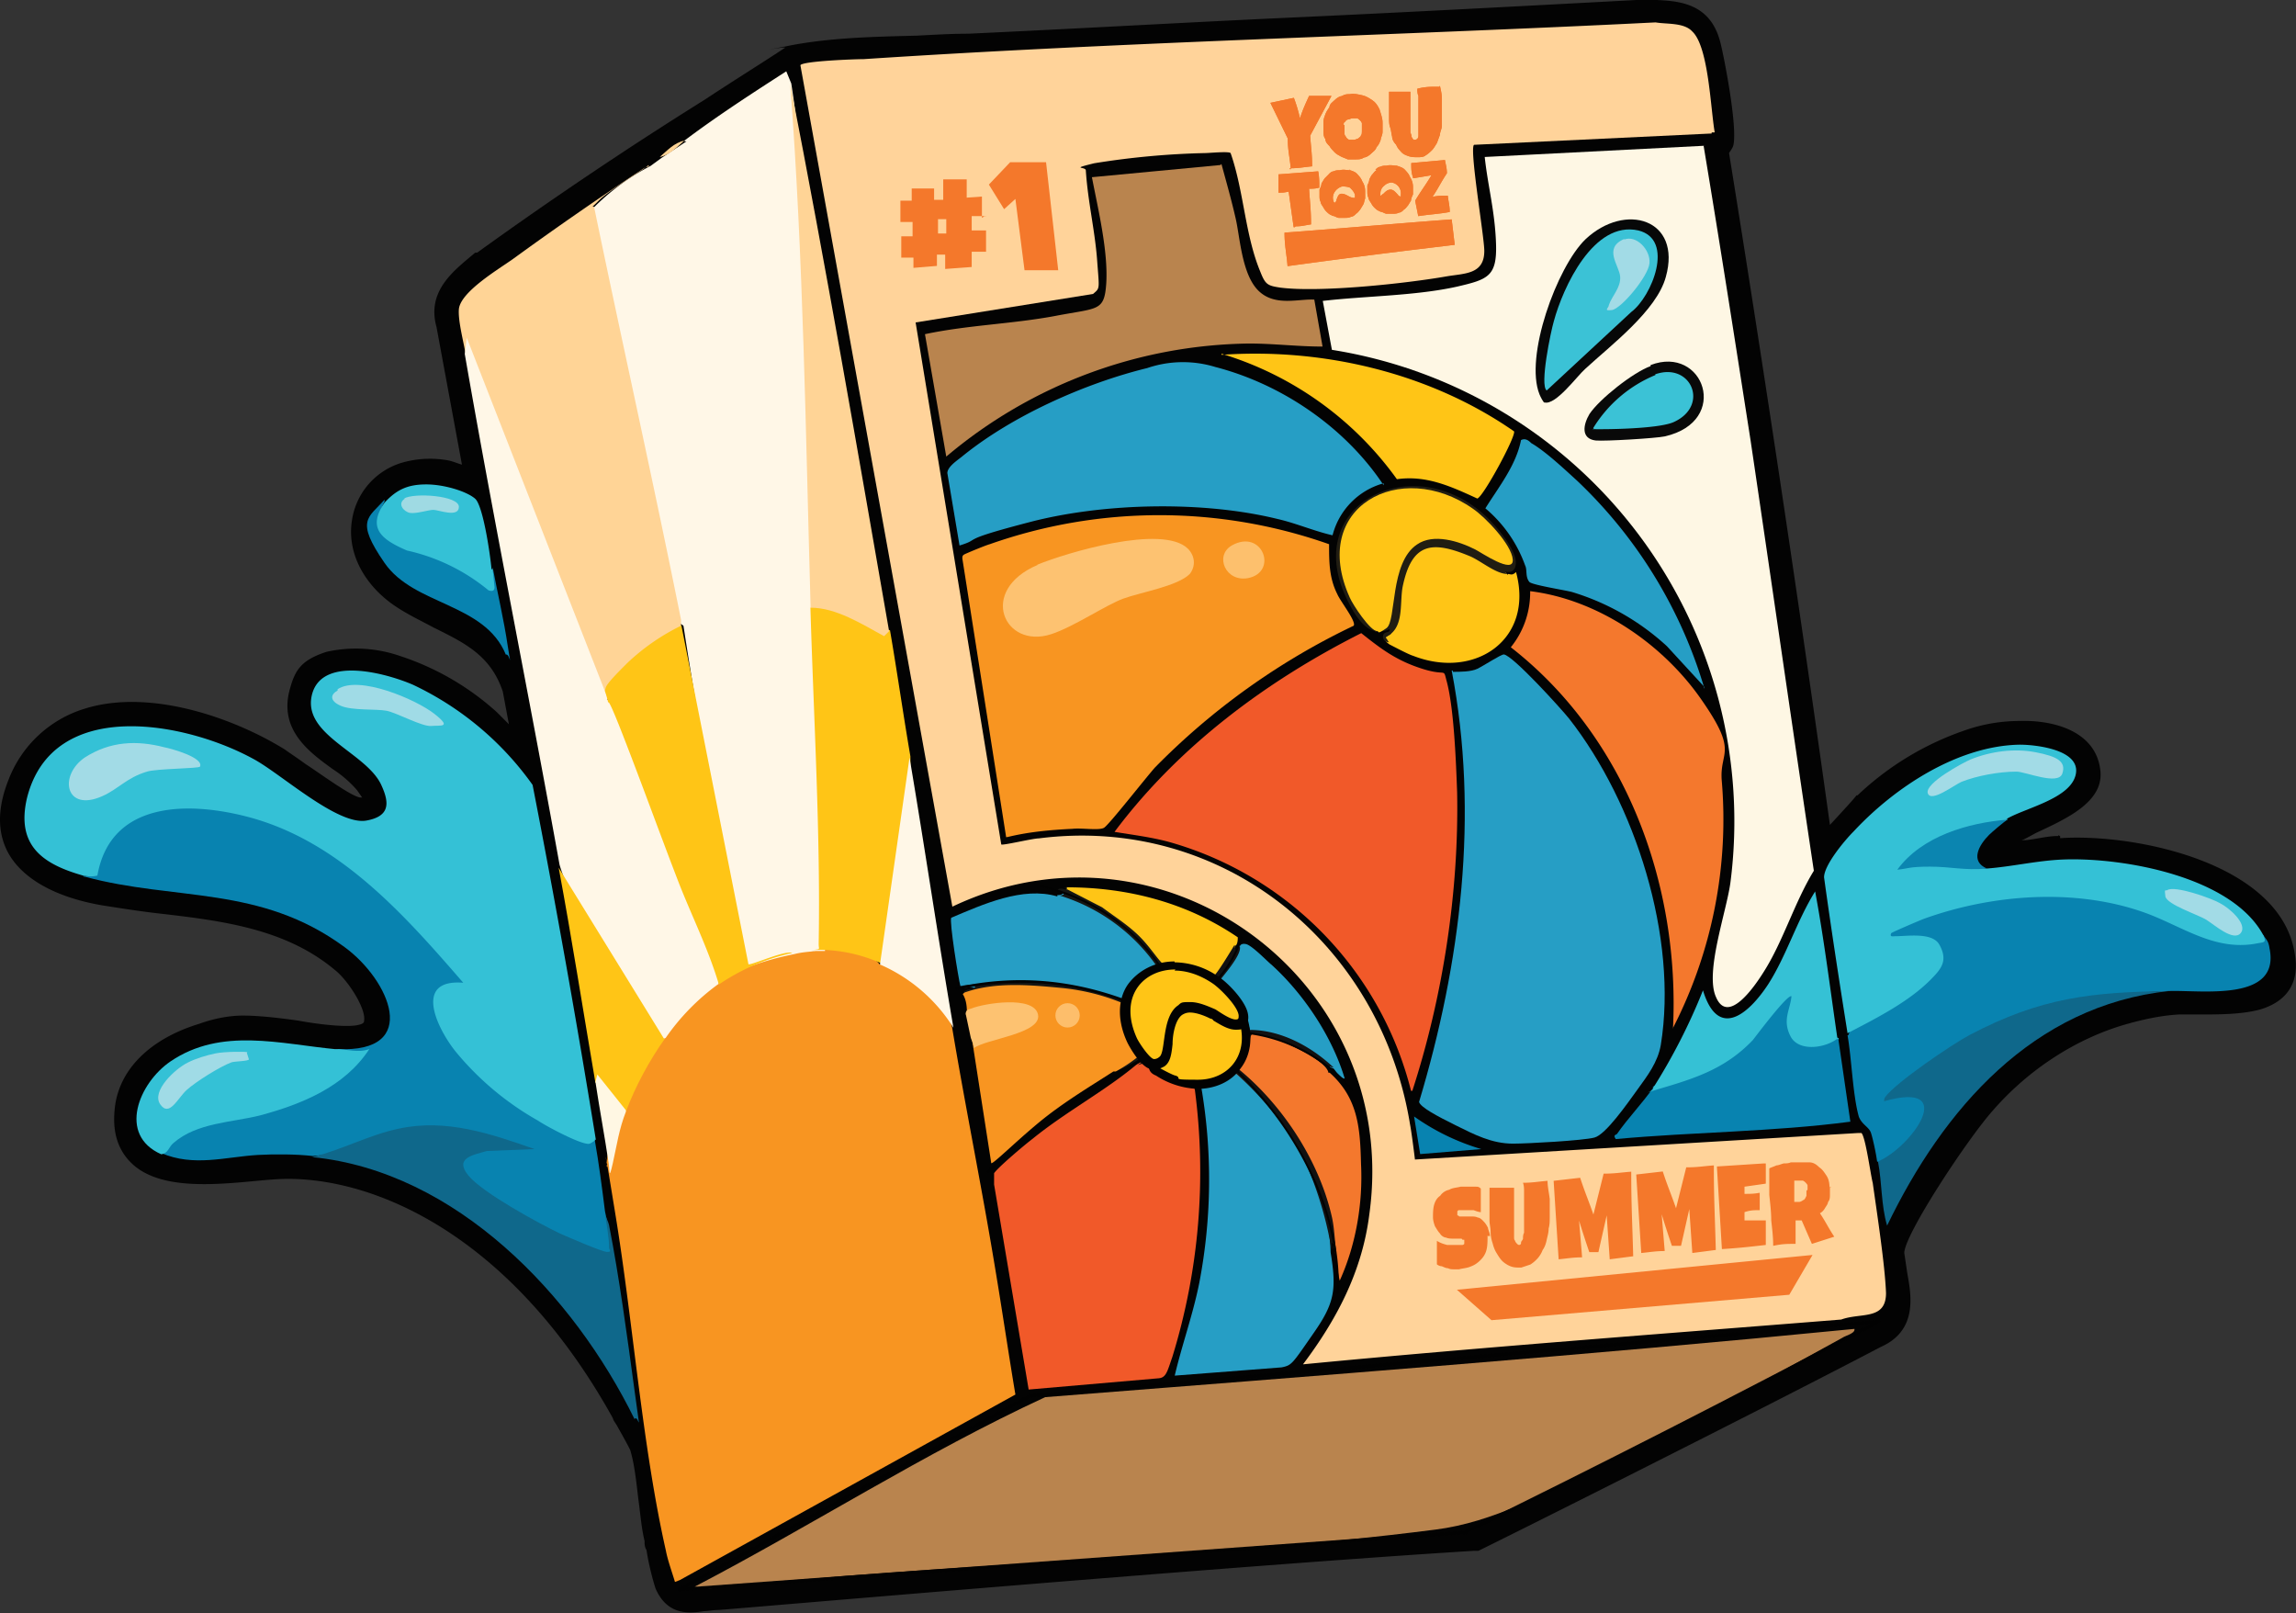 <svg xmlns="http://www.w3.org/2000/svg" viewBox="0 0 1056.2 741.9">
  <rect x="0" y="0" width="1056.2" height="741.9" fill="#333333" stroke="none"/>
  <defs>
    <style>
      .cls-5{fill:#0f688b}.cls-6{fill:#34c1d6}.cls-7{fill:#a2dbe6}.cls-10{fill:#ffc516}.cls-11{fill:#fff7e7}.cls-12{fill:#3bc2d6}.cls-13{fill:#020202}.cls-14{fill:#f4782b}.cls-15{fill:#269ec5}.cls-16{fill:#030303}.cls-20{fill:#fdc271}.cls-23{fill:#f4782d}.cls-26{fill:#a0dbe6}.cls-27{fill:#ffd496}.cls-28{fill:#f89521}.cls-31{fill:#0883b0}.cls-34{fill:#b9844e}
    </style>
  </defs>
  <g id="Layer_1">
    <path d="M946.9 384.5c-5.2 0-9.8 1.4-15 1.9-.9 0-1.9 0-2.8.5 2.3-.9 4.7-2.3 7.5-3.8 14.1-6.6 31.9-14.5 29.5-29.5-2.3-16.9-20.6-22.5-37-22-8.4 0-16.9 1.4-24.9 4.2a135.2 135.2 0 0 0-49.7 30h-.5c0 .5-12.2 13.6-12.2 13.6a14760.6 14760.6 0 0 0-46.4-309c.5-.9 1.4-1.9 1.9-3.3 2.3-8.4-4.7-43.6-6.1-48.3C786.5 1.5 772.4.5 762.1 0h-9.4c-52.5 2.8-104.6 5.6-157.1 8-50.2 2.3-100.3 5.2-150.1 7.5-8 0-15.9.5-23.9.9-19.7.5-39.9.9-59.1 4.7s-.9 0-1.4.9c-12.2 8-24.9 15.9-37 23.9a1907 1907 0 0 0-104.6 70.3h-.9c-9.4 8-22.5 17.3-17.8 34.2l11.7 63.3c-1.9-.5-3.8-1.4-6.1-1.9a46.5 46.5 0 0 0-21.1.9 32.6 32.6 0 0 0-23.4 26.7c-2.3 14.5 5.2 29.1 19.2 38.9 6.1 4.2 12.2 7 18.3 10.3 14.1 7 26.3 12.7 31.9 29.5l2.8 15-5.6-5.6a123.8 123.8 0 0 0-44.5-25.8 62 62 0 0 0-33.8-1.9c-11.7 3.8-14.5 8.4-16.9 17.3-5.2 18.8 9.4 29.1 19.7 36.6a52 52 0 0 1 11.3 9.8l2.3 3.3h-.9c-4.2-.5-18.8-11.3-25.3-15.5-3.8-2.8-7.5-5.2-9.4-6.6-23.4-14.5-61.9-28.1-91.9-18.8a54.6 54.6 0 0 0-35.2 32.8c-5.2 13.1-5.2 24.4 0 33.8 6.6 11.7 21.6 20.2 43.1 23.9 8.9 1.4 17.8 2.8 26.7 3.8 28.6 3.3 57.7 7 80.2 25.8 6.1 4.7 14.5 17.8 13.6 23.4 0 .5 0 1.4-2.3 1.9-4.7 1.4-17.8 0-28.1-1.9-9.8-1.4-18.8-2.3-25.3-2.3s-13.6 1.4-20.2 3.8c-23 7-37.5 21.6-38.9 39.9-.9 9.8 1.4 17.8 7.5 23.9 12.7 12.7 38 10.3 58.1 8.4 5.2-.5 10.3-.9 14.1-.9 42.7 0 104.1 28.1 149.6 110.2 0 .9 1.4 2.3 2.3 4.2 1.9 3.3 4.7 8.4 5.6 10.3 1.9 6.1 2.8 14.5 3.8 23 .9 6.6 1.4 13.1 2.8 18.8 0 1.4 0 2.8.9 4.2.9 6.1 2.8 13.6 4.2 17.8 5.6 12.7 15.9 11.3 22.5 10.3 1.9 0 3.8-.5 6.1-.5s234.5-20.2 347.5-27.2h2.3c1.4-.5 124.3-61.9 185.2-93.8 16.9-7.5 14.1-23.4 12.2-33.8l-1.4-9.4c0-8.4 29.1-52.5 40.8-65.6 16.4-18.8 38-32.8 60.5-39.4 8-2.3 16.4-4.2 24.9-4.7h9.4c8.9 0 19.7 0 28.1-2.3 12.7-3.8 18.3-12.7 15.9-25.8-6.6-41.7-73.6-55.3-107.9-53v-.9l-.9-.5Z" class="cls-16"/>
    <path d="M791.2 65.2c0 .9-2.8 2.8-1.9 4.7 17.3 107.9 33.3 215.7 48.3 323.6l21.1-23c20.2-17.8 42.7-31.4 70.8-32.4 11.7 0 28.6 2.8 30.5 16.9 1.9 14.5-29.1 22.5-38.5 29.5-9.4 7-12.2 10.8-3.3 10.3 8.9-.5 19.7-3.3 29.1-3.8 30.9-1.9 95.2 10.3 101.3 47.8 4.2 26.3-33.3 19.2-47.8 20.6a133.1 133.1 0 0 0-89.6 46.4c-9.4 10.8-42.7 57.7-42.7 69.9s9.4 30-7.5 37c-61.4 31.9-185.2 93.8-185.2 93.8-114.4 7-347.5 27.2-347.5 27.2-9.8 0-17.8 4.7-22-5.6-4.2-10.3-3.8-15.5-4.7-20.6-2.8-12.7-3.3-31.4-6.6-42.2-3.3-10.8-6.1-11.7-8.4-15.5-30.5-55.3-87.7-113.9-155.2-113.5-21.6 0-76.4 14.1-72.7-23.9 2.3-24.9 31.9-36.6 53.5-37.5 14.1-.9 44.5 7 55.3 3.8 16.9-5.2-.9-29.5-8.9-36.6-30.9-25.8-73.2-24.4-109.7-30.5-26.3-4.7-51.1-17.8-38.5-49.2 19.7-49.2 83.5-31.9 117.7-10.8 7.5 4.7 31.4 23.9 38.5 23.4 10.8-.9 8.4-7.5 3.3-13.6-9.4-12.7-35.6-20.2-30-41.3 4.7-18.3 29.1-15 42.7-10.8s30.5 14.1 42.2 24.9c11.7 10.8 12.7 13.6 19.7 18.8l-6.6-34.7c-9.4-27.7-33.3-30-53-43.1-30.9-21.1-16.4-61.4 20.6-54.9s9.8 3.8 15.5 4.7l-13.6-73.6c-3.8-13.1 7-20.6 16.4-27.7 44.1-33.3 94.7-63.8 141.1-94.3 26.7-5.2 54.9-4.2 82.1-5.6 102.7-5.6 204.9-10.3 307.1-15.9C767.2 9.8 781.3 6 786 22.4c4.7 16.4 7.5 39.4 6.1 45l-.9-2.3Z" class="cls-16"/>
    <path d="M561.9 75.5c2.3 8.4 4.7 16.9 6.6 25.3s2.8 25.3 10.3 32.8 18.3 3.8 25.8 4.2l3.8 21.6c-11.3 0-22.5-1.4-33.8-1.4a220.1 220.1 0 0 0-139.3 52l-9.8-56.3c19.7-4.2 40.3-4.7 60-8.4 19.7-3.8 22.5-1.9 23.4-15 .9-15-3.8-34.2-6.6-48.8l59.1-5.6.5-.5Z" class="cls-34"/>
    <path d="m850.3 475.9 1.4-3.3c9.8-5.2 19.2-10.8 28.6-17.3 20.6-15 12.7-26.3-9.8-22.5-8-4.7 9.4-10.8 14.1-12.2 45.5-13.1 84.9-15.5 127.5 8 8.4 3.3 21.1 7 29.1 1.4.9 1.9 2.3 2.3 2.8 6.1 5.2 24.9-31.4 19.2-46 19.7a234.4 234.4 0 0 0-83.9 18.3c-5.6 2.3-44.1 26.3-43.1 28.6 31.4-4.2 8.4 26.3-5.2 32.4l-2.3-.9c-.5-3.8-1.9-10.3-2.8-13.1s-4.2-3.8-5.6-7.5c-2.8-9.8-3.3-26.7-5.2-37.5h.5Z" class="cls-31"/>
    <path d="M998 455.8c-62.8 6.6-104.1 54.4-129.9 107.9-2.8-9.4-2.3-19.7-4.2-29.5 15.5-6.6 37.5-37.5 2.8-27.7 0 0 0-1.4.5-1.9 4.7-6.6 30.9-24.4 38.9-28.6 32.8-17.3 56.3-19.7 91.9-20.2Z" class="cls-5"/>
    <path fill="#ffd39a" d="m787.4 61.4-109.3 5.2c-2.3 1.4 4.7 42.2 4.7 48.8 0 10.8-8.9 10.3-17.3 11.7-18.8 3.3-58.1 7.5-76.4 5.2-6.1-.9-7-1.4-9.4-7.5-7-16.9-7.5-37-13.6-54.4-.9-.9-9.8 0-11.7 0a369 369 0 0 0-51.1 4.7c-11.3 2.8-3.8 1.4-3.8 3.3.9 14.1 4.2 27.7 5.2 41.3s1.4 12.7-1.9 15.5l-81.6 13.1 39.4 240.1c.9.5 14.5-2.8 17.3-2.8 84.4-10.8 157.1 48.3 170.7 131.3.9 4.7 2.3 16.4 2.3 16.4l204-12.2h1.4c1.9 1.9 4.2 19.2 5.2 23 1.9 13.6 5.6 37.5 6.1 50.6 0 12.7-11.7 8.9-20.6 12.2-82.5 6.6-165.5 12.7-247.6 20.6 15.5-20.6 27.2-42.7 30.5-68.9 15-107.4-94.3-188-191.8-141.6L368.2 30c.9-1.9 24.9-2.8 29.1-2.8 121.4-8 242.9-10.8 364.3-16.9 5.2.9 13.1 0 16.9 4.2 7.5 7 8.4 35.6 10.3 46.4h-1.4v.5Z"/>
    <path d="M684.3 568.3c0 2.3 0 4.7-.5 6.6s-1.4 3.3-2.8 4.7-2.8 2.3-4.2 2.8c-1.9.9-3.8.9-5.6 1.4h-2.3c-.9 0-1.9 0-2.8-.5-.9 0-1.9-.5-2.8-.9-.9 0-1.9-.5-2.3-.9v-10.8c1.4.9 2.8 1.4 4.7 1.9h7s.5 0 .9-.5v-1.9h-.9c0-.5-.5-.5-.9-.5H669c-1.4 0-2.8 0-3.8-.5-.9 0-2.3-.9-2.8-1.9-.9-.9-1.4-1.9-2.3-3.3-.5-1.4-.9-2.8-.9-4.2s0-3.8.5-5.6 1.4-3.3 2.8-4.2a6.7 6.7 0 0 1 4.2-2.8c1.4-.9 3.3-.9 5.2-1.4h7c.9 0 1.4 0 2.3.9v10.8c-.9 0-2.3-.5-3.3-.9h-7l-.5.5v1.9s.5 0 .9.5h5.2c1.4 0 2.3 0 3.3.5.9 0 1.9.9 2.8 1.9.9.9 1.4 1.9 1.9 2.8 0 .9.9 2.3.9 3.8h-.9Zm28.6-17.3v8.9c0 1.9 0 3.3-.5 5.2 0 1.9-.5 3.3-.9 5.2s-.9 3.3-1.9 4.7c-.5 1.4-1.4 2.8-2.3 3.8s-1.9 1.9-3.3 2.8l-4.2 1.4c-1.9 0-3.3 0-4.7-.5s-2.8-1.4-3.8-2.3-1.9-2.3-2.8-3.8c-.9-1.4-1.4-2.8-1.9-4.7-.5-1.4-.9-3.3-.9-5.2s-.5-3.3-.5-5.2v-15h11.3v22.5c0 .9 0 1.4.5 1.9 0 .5.5.9.9 1.4 0 0 .5.5.9.5 0 0 .9 0 .9-.9s.5-.9.9-1.9c0-.9 0-1.9.5-2.8v-18.8c0-1.4 0-2.8-.5-4.2 4.2 0 6.6-.5 11.3-.9 0 2.3.5 4.7.9 7.5v.5Zm37.5-11.7c0 15.5.5 23 .9 38.5l-10.8 1.4-1.4-20.2-3.8 16.9h-4.2a502 502 0 0 1-4.7-14.5l1.4 16.9c-4.2 0-6.6.5-10.8.9l-2.3-36.1 12.2-1.4c2.3 7 3.8 10.3 6.1 16.9l4.7-18.8c5.2 0 7.5-.5 12.7-.9v.5Zm38-2.9c0 15.5.5 23 .9 38.5l-10.8 1.4-1.4-20.2-3.8 16.9h-4.2a502 502 0 0 1-4.7-14.5l1.4 16.9c-4.2 0-6.6.5-10.8.9l-2.3-36.1 12.2-1.4c2.3 7 3.8 10.3 6.1 16.9l4.7-18.8c5.2 0 7.5-.5 12.7-.9v.5Zm23.9-1.4v9.4l-9.8 1.4v3.3c2.8 0 4.2 0 7-.5v8c-2.8 0-4.2 0-7 .9v3.8h9.8v11.3c-8 .9-12.2 1.4-20.2 1.9l-2.3-38 21.6-1.4h.9Zm29.5 10.8v3.8c0 .9 0 2.3-.9 3.3 0 .9-.9 1.9-1.4 2.8-.5.9-1.4 1.9-2.3 2.3 2.8 4.2 3.8 6.6 6.6 10.8l-10.3 3.3-4.7-10.8H826v10.8c-4.2 0-6.1 0-10.3.9 0-4.2-.5-8-.9-11.7 0-3.8-.5-8-.9-11.7v-12.2c.9-.5 2.3-.9 3.3-1.4.9 0 1.9-.5 3.3-.9.9 0 2.3 0 3.3-.5h8.4c1.9 0 3.3.9 4.7 2.3 1.4.9 2.3 2.3 3.3 3.8s1.4 3.3 1.4 5.6h.5v-.5Zm-10.3 1.4v-1.9c0-.5-.5-.9-.9-1.4 0 0-.9-.9-1.4-.9h-3.8v9.8h2.3c.5 0 1.4-.5 1.9-.9.5 0 .9-.9 1.4-1.9v-2.3l.5-.5Zm-161.3 46 15.9 14 137-11.7 10.7-18.3-163.6 16z" class="cls-14"/>
    <path d="m923.4 377-7 2.8c-14.1 2.3-29.1 7-38.9 17.8a104 104 0 0 1 36.1 1.9c12.2-.9 23.9-3.8 36.1-4.2 27.7-.9 76.9 8 91.4 34.7 1.4 3.3.9 3.3-2.3 3.8-20.2 4.2-35.6-8.4-53.5-14.5-31.4-10.8-68.9-8-100.3 3.3-2.3.9-14.5 6.1-15 6.6-.9 1.9.9 1.4 1.9 1.4 5.6 0 16.9-1.9 20.2 3.8 4.2 7.5.9 11.3-4.2 16.4-10.3 10.3-25.3 17.8-38 24.4-3.8-23.9-7.5-47.8-10.8-71.7 0-5.6 9.4-16.9 13.6-21.1 18.8-20.2 47.8-39.4 76.4-39.9 7.5 0 28.1 2.3 25.8 13.6s-23.4 15.5-31.9 20.6h.5v.5Z" class="cls-6"/>
    <path fill="#0b85b0" d="M923.4 377c-1.4.9-7 5.6-8.4 7-4.7 4.7-8.9 12.2-.9 15.5-10.8.9-16.4-.9-26.3-.9s-9.8.9-15 1.4c11.3-15.5 32.8-21.6 50.6-23Z"/>
    <path d="M906.5 349.3c9.4-3.8 20.2-5.2 30-3.3s14.1 4.2 12.2 9.8c-1.9 5.6-16.9-.9-21.1-.9-8 0-18.3 1.9-25.3 4.7-3.3 1.4-14.1 9.8-15.5 5.2s16.4-14.1 19.7-15.5Zm90.5 60.1c3.3-2.3 20.6 3.8 24.4 6.1 3.8 1.9 12.7 9.4 9.4 13.6s-12.2-3.8-15.9-6.1-18.3-7-18.8-10.8 0-2.3.9-2.8Z" class="cls-7"/>
    <path fill="#fef7e4" d="M783.7 67.1c7.5 45 14.5 90 21.6 135.5 9.8 66.1 19.2 131.8 29.1 197.9-8.9 14.5-14.1 32.4-23 46.4-3.8 6.1-16.4 24.9-22 11.7-5.2-11.3 4.7-38.9 6.6-52.5a219.6 219.6 0 0 0-183.3-245.2l-4.2-22.5c19.7-2.3 42.7-2.3 61.9-6.6 14.1-3.3 18.3-4.7 17.8-19.7s-3.8-26.7-5.2-39.9L784.8 67h-.9Z"/>
    <path fill="#090909" d="M759.3 167.9c24.4-9.4 37 25.8 6.6 32.8-4.2.9-27.7 2.3-31.9 1.9-7-.9-5.6-7.5-2.8-12.2 4.7-7 20.2-19.2 28.1-22v-.5Z"/>
    <path d="M761.6 172.1c16.4-5.6 24.9 14.5 8.4 22-6.1 2.8-25.8 3.3-33.3 3.3s-2.3 0-3.8-.5a60.7 60.7 0 0 1 28.6-24.4v-.5Z" class="cls-12"/>
    <path fill="#070808" d="M710.5 185.2c-.5 0-1.9-2.8-2.3-3.8-7-17.3 8-58.6 21.1-71.3 18.3-17.3 44.5-9.4 37 17.3-4.2 15.5-25.3 31.4-37 42.2-3.8 3.3-13.6 16.9-18.8 15.5Z"/>
    <path d="M711.5 179.6c-3.3-2.3 1.9-27.2 3.3-31.9 4.2-15.5 18.3-46.4 38.9-41.7 16.9 4.2 6.1 30.5-3.3 37.5l-38.9 36.1Z" class="cls-12"/>
    <path d="M747.1 110.2c5.6-2.3 12.2 4.7 11.7 10.8-.5 6.1-13.1 21.1-17.3 21.6s-1.4-.9-1.4-2.3c1.4-4.2 5.6-8 5.2-13.1s-8-13.1 1.9-17.3v.5Z" class="cls-7"/>
    <path d="M364 438.4c0-3.8 9.4-4.2 9.8-.9 3.3-1.9 5.6-2.3 9.8-1.4 7 .9 17.3 2.3 21.1 7.5 8.4-.5 18.8 8.4 24.4 14.5 4.2 4.2 7.5 8.4 8.9 14.5 6.1 36.6 13.6 73.2 19.7 110.2 3.3 19.7 6.1 38.9 9.4 58.6l-154.3 85.3-2.3.9c-1.4-4.7-3.3-9.8-4.2-14.5-10.8-47.8-15-104.1-23-153.3-8-49.2-2.8-15.9-4.2-23.9 1.4 0 0 .9 0 .5a76 76 0 0 1 4.7-23l2.8-1.9-.9-3.8c4.2-9.8 9.4-19.2 15-28.1l3.3-1.4a29.5 29.5 0 0 1 10.3-15.5c4.2-5.2 8.9-8.4 14.1-9.4 1.9-5.2 9.4-8.9 14.5-8.9a67.8 67.8 0 0 1 19.7-5.6h.9l.5-.5Z" class="cls-28"/>
    <path d="M314.8 64.7c15-11.3 30.9-21.6 46.9-31.9l2.3 5.6c1.9 12.2 3.3 24.4 4.2 37 3.3 61.9 4.7 123.8 6.6 185.7v9.4c0 3.3 0 6.1-.9 9.4 0 1.9.9 3.8 1.4 5.6s.9 3.8.9 5.6c1.9 48.8 4.2 98 3.3 146.3h-4.2c-4.2.5-6.1.5-9.8 1.4-7 1.4-14.1 3.3-21.6 6.1a2416 2416 0 0 1-29.5-157.1l-1.9-1.4A9206.5 9206.5 0 0 0 272.6 96a105 105 0 0 1 26.7-19.7l5.2-3.8 11.3-7.5h-.9v-.5Z" class="cls-11"/>
    <path d="M298.3 76c-6.1 4.7-18.3 11.7-23 16.4s-1.9 1.4-1.9 3.3c13.1 63.3 27.2 126.1 39.9 189.4v2.8l-1.4 2.8a99.6 99.6 0 0 0-31.4 26.3c0 2.3 0 3.8-.9 4.7h-1.9l-61.9-158.5-1.4.9c-.9-6.1-3.8-16.4-3.3-22 .9-8 18.3-18.3 24.9-23a1588 1588 0 0 1 58.1-40.3c1.4-.9 2.8-2.3 5.2-2.3h-.9V76Z" class="cls-27"/>
    <path d="m279.1 321.7 2.3.9a6481 6481 0 0 1 49.2 125.2v4.7a103 103 0 0 0-24.4 24.9s-1.9.9-1.9 0a1933.8 1933.8 0 0 1-38-61.4c-4.2-5.6-7-11.7-8.9-18.3-14.1-78.3-30-156.6-43.6-234.9l.9-7.5 64.7 165.5v.9h-.5Z" class="cls-11"/>
    <path d="m372.9 279.5 2.3-1.9a78.5 78.5 0 0 1 30.9 12.2h3.3c3.3 19.2 6.1 38.9 9.4 58.1V361l-11.3 81.1-2.3.9a70 70 0 0 0-30.9-6.1c3.3-.5 2.3 0 2.3-2.8.9-50.6-2.3-104.1-3.8-154.7Z" class="cls-10"/>
    <path d="m409 290.3-2.3 2.3c-10.3-5.6-22-13.1-33.8-13.1-2.3-80.2-3.3-160.8-9.4-241 16.4 83.9 30.9 167.9 45.5 251.8Z" class="cls-27"/>
    <path d="M305.8 477.8c-7 9.8-13.6 22-17.8 33.3h-1.9c0 .5-10.8-13.1-10.8-13.1h-1.4c-5.6-32.8-10.8-66.1-16.9-98.9l48.8 79.2v-.5Z" class="cls-10"/>
    <path d="M418.4 348.4c7 41.3 13.1 83 20.2 124.3a75.2 75.2 0 0 0-33.8-29.1l13.6-95.2Z" class="cls-11"/>
    <path fill="#fff7e3" d="M288 511.1c-3.3 8.4-4.2 15.5-6.1 23.9-1.9 8.4-1.4 3.3-1.9 0-1.9-12.7-4.2-24.9-6.1-37.5l.9-3.3 13.1 16.4v.5Z"/>
    <path d="M314.8 64.7c-3.3 2.8-6.6 6.6-11.3 7.5 3.3-2.8 6.6-6.6 11.3-7.5Z" class="cls-27"/>
    <path d="m313.4 287.4 30.9 156.1c1.4.5 16.9-6.6 20.2-5.2a95.5 95.5 0 0 0-33.8 14.5c-4.7-15.9-12.2-30.9-18.3-46.4-8.9-23-17.3-46.4-26.3-69.4s-5.2-9.4-6.6-15-1.4-3.3-.9-5.6 8.4-9.8 9.8-11.3a99 99 0 0 1 24.9-17.3v-.5Z" class="cls-10"/>
    <path d="M853.1 611.5c0 1.9-4.2 2.8-5.6 3.8-36.6 20.2-75 41.3-112.5 59.6-23.4 11.7-48.3 25.3-74.6 28.6-109.7 14.1-224.6 15-334.8 27.2l-6.1-.9c53.9-28.1 105.5-61.4 161.3-87.2 124.3-9.8 248.5-19.2 372.3-31.4v.5Z" class="cls-34"/>
    <path d="M668.3 309c3.3 0 8.4 0 11.3-1.4s10.8-6.6 12.2-6.6c4.2.5 26.3 24.9 30 29.5 30.5 38.9 50.2 100.8 42.2 150.1-1.4 8-6.1 14.1-10.8 20.6s-14.5 20.6-19.7 22-30.9 2.8-37.5 2.8c-9.8 0-17.8-4.2-26.3-8.4s-16.4-8.4-16.9-10.8c19.2-63.8 27.7-132.2 15-198.4h.5v.5Z" class="cls-15"/>
    <path fill="#f15929" d="M649.1 501.7A159.3 159.3 0 0 0 538 387.3c-8.4-2.3-16.9-3.3-25.3-4.7 29.5-39.4 69.9-69.4 113.5-91.4 9.4 7.5 16.4 12.7 28.1 16.4s9.4-.9 11.3 6.1c3.3 12.7 4.2 37 4.7 50.6.9 46-6.6 94.3-20.6 137.4h-.5Zm-121.5-12.6s.9 2.3 2.8 3.3c6.1 4.2 12.7 6.1 19.2 8.4a289 289 0 0 1-10.3 123.3c-2.3 6.6-2.8 9.4-6.1 9.8l-60 5.2-15.9-94.3v-5.2c1.9-2.8 14.1-13.1 17.8-15.9 15-12.2 33.3-22 47.4-33.8 3.3-2.3 5.2-2.3 5.2-.5v-.5Z"/>
    <path d="M636.4 222.3a33.4 33.4 0 0 0-23.4 23.9c-8.4-1.9-16.9-5.6-25.3-7.5-34.2-8.4-79.7-7.5-113.9 1.4s-21.6 7.5-32.4 10.8l-5.6-33.3c0-2.8 4.2-5.6 6.6-7.5 23-18.8 56.7-33.8 85.3-40.8a51 51 0 0 1 31.4-.5c30.9 8 60 28.1 77.4 54.4v-.9Z" class="cls-15"/>
    <path d="M769.6 473.1C772.9 407 748 339 695 297.7a40 40 0 0 0 8.9-25.8c30.9 3.8 60.5 23.9 78.3 49.2 17.8 25.3 8.9 23.9 9.8 37.5A210 210 0 0 1 769.5 473Z" class="cls-23"/>
    <path d="M552.5 499.9c.9-1.4 14.5-7.5 15.5-7 23.4 18.8 43.6 53.5 44.1 83 2.8 17.3 1.9 23.4-8 37.5-9.8 14.1-9.8 14.5-14.5 15.5l-49.2 3.8c3.3-14.1 8.4-28.1 11.3-42.7a252 252 0 0 0 .9-90ZM784.1 316l-17.3-18.8a112.5 112.5 0 0 0-43.6-24.9c-3.3-.9-18.8-3.3-19.7-4.7-1.9-2.3-.9-5.6-1.9-7.5a61.3 61.3 0 0 0-18.3-26.3c6.1-9.8 14.1-19.7 16.4-31.4 1.9-.9 3.3 0 4.7 1.4 6.6 3.8 15.5 12.2 21.1 17.3a215.8 215.8 0 0 1 58.6 95.7v-.9Z" class="cls-15"/>
    <path d="M561.9 163.2c46.9-3.3 96.1 8.4 134.6 35.2.9 2.3-14.1 30-16.9 30.9-12.2-5.6-23.4-10.8-37-8.9a154.1 154.1 0 0 0-80.7-57.7v.5Z" class="cls-10"/>
    <path d="m760.2 499.9 3.3-1.9c23.9-8.4 38.9-14.5 53.5-36.1 8-9.4 10.3-6.1 7.5 9.4 0 10.3 12.2 9.4 18.8 5.2l2.3.9 5.6 38.5c-35.6 4.7-72.2 4.7-107.9 8-1.4-1.9 0-1.9.5-2.3 5.2-7.5 11.7-14.1 16.9-21.6h-.5Z" class="cls-31"/>
    <path d="M486.4 411.7c.9 0 1.9 0 2.8-.9 17.3 7.5 35.2 18.3 44.1 35.2-8.4 1.9-12.7 7-15.5 15l-2.8.9c-20.2-9.4-44.5-9.8-66.6-7.5-1.9-.5-4.2-.9-6.6-.9-.9-3.3-5.2-30-4.2-31.4 14.5-6.1 32.8-14.5 48.8-9.8v-.5Z" class="cls-15"/>
    <path d="M611.6 493.3c13.1 11.7 14.1 25.3 14.5 42.2.9 17.8-2.3 37-9.8 53.5-.9-3.8-1.4-8-1.9-11.7-5.6-32.8-20.2-62.8-46.9-84.4a23.4 23.4 0 0 0 5.2-15.9c0-.9.9-1.4 1.4-1.9 4.7-1.9 36.1 11.3 37 18.3h.5Z" class="cls-23"/>
    <path fill="#35c1d5" d="M845.6 477.4c-5.6 4.7-18.3 6.6-22-.9-3.8-7.5 0-12.2.5-18.3-1.9-.9-15.9 17.8-17.8 20.2-11.7 12.2-24.4 16.9-40.3 21.6s-4.2 1.9-5.6.5a272.5 272.5 0 0 0 23-45c7 23 21.1 10.8 30-2.8 8.4-13.1 13.1-29.1 21.6-42.7 4.2 22.5 7 45.5 10.3 68h.5v-.5Z"/>
    <path d="M693.6 264c1.4 0 1.9.9 3.8-.9 8.4 30.9-18.8 49.7-47.4 38.5-1.9-.5-9.8-4.7-10.8-5.2-3.3-2.3-2.3-3.3.5-4.7 2.3-6.1 2.8-13.1 3.8-20.2 5.2-30.9 24.9-21.6 44.1-10.8 2.8.9 4.7 1.9 6.1 3.8v-.5ZM568 435.2c1.9 2.8-8 16.4-9.4 15.9s-9.8-4.7-9.8-6.1c-1.9.5-5.6.5-6.6-.9-2.8.9-5.2.9-8 .5a97.7 97.7 0 0 0-43.6-34.2v-2.3c28.1 0 55.3 7 78.8 23 0 .9 0 2.8-.9 3.8h-.5v.5Z" class="cls-10"/>
    <path d="M570.3 435.6s0-1.9 2.8-1.4 10.3 8.4 11.7 9.4c15 13.6 28.1 33.3 33.8 52.5-2.8-.5-3.8-3.3-5.2-4.7l-2.8-.9A60 60 0 0 0 574 475a39.5 39.5 0 0 0-14.1-23.9c3.3-5.6 6.6-11.3 10.3-16.4v.9Z" class="cls-15"/>
    <path fill="#121111" d="M568 435.2c.9 3.3 0 1.4 2.3 0 1.4 3.8-8.9 15-8.9 15.5a49.8 49.8 0 0 1 13.6 23c14.1 0 28.1 7.5 38.5 17.3-2.3-.5-2.3-.9-1.4 1.4a66.4 66.4 0 0 0-35.6-16.9c-1.9.4-1.4 4.2-1.9 6.1-.9 3.8-2.8 7-5.2 9.8 20.2 16.4 37 41.7 43.1 67.5 1.4 5.6 1.4 11.7 2.3 17.3l-1.4-4.7c-1.9 0 0 1.9-.9 3.3-2.3-15-8.4-34.7-15.9-47.8a154 154 0 0 0-28.6-33.8l-15 5.6c0-1.9 3.3-1.4 2.3-2.8H553c11.3-1.9 21.6-10.8 17.8-23-1.4-4.7-1.4-2.3-4.2-3.3-1.9-2.3-.9-2.3 1.4-1.4h.9c0-5.2-3.3-10.3-7-13.1s-10.8-8-15-8.9c-1.4-1.4 0-1.9 1.4-1.4 2.3.9 8.4 4.7 9.8 4.2s8.4-12.2 9.8-14.5v.5Z"/>
    <path fill="#151513" d="m489.7 408.4 17.3 8.9c5.6 4.2 11.7 8 16.9 13.1s8.9 11.3 11.3 13.1 4.7.9 7 .9v1.4c-8.4.5-14.5 3.8-19.7 8.9-6.6 11.7-.9 23.4 6.1 33.3v1.4c-.9-.9-3.8 0-5.2.5 2.3-1.9 4.2-1.9 2.8-5.2-3.3 4.2-8.4 6.1-13.1 8 3.3-2.3 7.5-5.6 10.8-8a20.1 20.1 0 0 1-4.2-7c-1.9-4.7-1.9-13.1-5.2-15.5-5.2-3.8-28.6-7-35.6-7.5-11.7-.9-24.4-.5-35.6 2.3 0-2.3 4.2-1.9 5.2-2.8v-.9c-3.8.5-4.7 2.8-5.6 0 20.2-2.3 40.8-2.8 60.5 2.3 2.8.5 11.7 4.7 12.7 4.2 2.8 0 3.8-4.7 5.2-6.6 2.8-3.8 7-6.6 11.7-7.5a84.6 84.6 0 0 0-45.5-33.8c4.7-.5-1.4-2.3-.9-2.8 1.4-.9 2.8 0 4.2 0v-.9h-.9Z"/>
    <path fill="#211d12" d="M633.6 290.3c-5.6 0-10.3-7.5-12.7-12.2-24.4-45 27.7-72.2 61.9-41.3 4.7 4.2 15 15.9 14.5 22.5s-7.5 1.9-3.8 4.7c-5.2 0-11.7-5.6-16.9-8-17.8-7.5-27.2-6.6-31.4 14.1-1.4 8 .9 19.2-8 23 .9.5 1.4 2.3 1.9 2.3-1.9 0-3.3-1.4-2.8-3.3s3.8-.9 2.8-2.8c-2.3 1.4-3.8.9-6.1.9 0-1.4.5-2.3 2.8-2.8a96.2 96.2 0 0 0 3.8-20.2c4.7-29.5 30.5-23.4 48.8-10.3 14.5 7.5-8-17.8-12.2-20.6-45.5-29.5-79.7 15.5-43.6 52v2.3h.9v-.5Z"/>
    <path d="M633.6 290.3c-3.3 0-11.3-12.2-12.7-15.5-18.8-41.7 23.4-64.2 56.7-40.8 5.6 3.8 17.8 16.4 18.3 23.4s-14.5-3.3-17.3-4.7c-7.5-3.8-19.2-7.5-26.7-2.3-12.7 8.4-9.4 35.2-14.1 38.5s-3.3 1.4-4.2 1.4Z" class="cls-10"/>
    <path d="m462.9 385.4-20.2-128.5c0-.9 0-1.4.9-1.9s9.8-4.2 11.7-4.7a234.8 234.8 0 0 1 156.1 0c0 8 0 15.5 3.8 23 1.4 3.3 8.9 12.7 7.5 14.5a322.9 322.9 0 0 0-91.4 65.2c-4.2 4.7-21.1 26.3-23.4 27.7s-10.3 0-14.5.5c-10.3.5-20.2 1.4-30 3.8h-.5v.5Z" class="cls-28"/>
    <path d="M477 259.8c13.6-5.6 57.7-18.8 69.4-7.5 3.3 3.3 3.8 8 .9 11.7-5.6 5.6-22.5 8.4-30.5 11.3s-23 13.1-33.3 16.4c-21.6 7-33.8-20.2-6.1-31.9h-.5Z" class="cls-20"/>
    <path fill="#fdc06d" d="M566.6 250.9c14.1-8 21.6 12.2 7.5 15-10.3 1.9-15.5-10.3-7.5-15Z"/>
    <path d="M512.2 492.8c-11.7 7.5-23.4 14.5-34.2 23.4-10.8 8.9-21.1 19.2-22 18.8l-8.9-57.2 2.8 1.4c4.2-.9 27.2-8 25.8-12.2-1.9-7-26.3-2.8-30.9 0 0-3.3 0-6.6-1.9-9.8 0 0 .9-.9 1.4-.9 13.6-4.7 29.5-3.3 44.1-1.9a99 99 0 0 1 28.1 7l1.9 2.8c0 7.5 2.8 14.1 6.6 20.6a69.3 69.3 0 0 1-11.7 8h-.9Z" class="cls-28"/>
    <path d="M444.2 466.6c0-1.9.9-2.3 2.8-2.8 5.6-2.3 28.6-6.1 30.5 2.8s-24.4 11.3-29.5 15.5c0-1.4-.9-3.3-1.4-4.7l-2.3-10.8Z" class="cls-20"/>
    <circle cx="491.1" cy="467" r="5.6" fill="#fdbe6b"/>
    <path d="M38.1 402.8c7 .9 4.2-2.3 5.6-7 13.6-38.5 66.6-27.2 94.3-13.1 31.9 16.4 54.4 44.1 78.3 69.9 1.9 2.8-6.1.9-7.5.9-12.7 1.9-6.6 14.5-2.3 22 12.2 20.6 44.1 42.7 67.1 48.8 1.9 10.8 3.3 21.6 4.7 32.8 1.4 6.1 2.3 12.7 3.3 18.8 0 0 0 .9-.9.9-1.9 1.4-16.4-5.2-19.2-6.1-17.8-8-84.4-41.7-26.7-44.1-27.7-11.7-54.4-8.4-81.1 4.2l-9.8.9c-7.5-.9-17.8-.9-25.3-.5-15 .9-29.5 5.6-44.5-.9 2.8-9.4 14.5-13.1 23.4-15.5 18.8-2.8 58.1-11.7 68-29.5-5.2.5-8.4 0-10.3-2.8 38.9 1.9 23.9-31.9 3.3-46.9-38.9-28.6-77.8-21.1-119.6-32.4h-.5v-.5Z" class="cls-31"/>
    <path d="M143.6 532.2c13.6-3.3 26.3-10.3 39.9-13.1 21.6-4.7 42.2 2.3 62.4 9.4l-22 .9c-6.6 1.9-15 3.3-8.4 11.3s32.4 22 42.2 26.7c3.3 1.4 19.2 8.4 21.6 8.4s.9-.9.9-1.9c0-5.2-1.4-11.3-1.9-16.4 0 1.9 1.4 3.8 1.9 6.1 4.7 23.9 8.4 51.6 11.7 76 3.3 24.4 1.9 10.3 0 13.1-28.1-57.2-82.1-113.9-148.2-120.5Z" class="cls-5"/>
    <path d="M176.9 230.7c-10.3 19.2 18.3 21.1 30.5 26.7 7 3.3 13.1 8.4 19.2 12.7v-9.4c2.3 12.2 5.2 24.4 7 36.6 1.9 12.2.9 2.8-.9 3.8-9.8-23.9-42.2-22.5-55.8-42.2-13.6-19.7-7.5-20.6 0-29.1v.9Z" class="cls-31"/>
    <path d="m226.6 261.2.9 8.9c0 1.9-1.4 1.9-2.8 1.4a89 89 0 0 0-37.5-18.3c-10.8-4.7-18.8-9.8-10.3-22 5.6-6.1 10.8-8.4 19.2-8.4s18.8 3.3 22.5 6.6 7 26.3 7.5 32.4h.5v-.5Z" class="cls-6"/>
    <path fill="#9fdae3" d="M185.8 229.3c4.7-2.8 25.3-1.4 25.3 3.8s-9.4 1.4-11.7 1.4-8 1.9-10.8 1.4-6.1-4.2-2.3-6.6h-.5Z"/>
    <path d="M273.5 524.7c-.9.5-1.9 1.4-2.8 1.4-4.2 0-19.2-8-23.4-10.8a134.5 134.5 0 0 1-37.5-31.4c-8.4-10.3-20.2-33.8 3.3-31.9-27.2-31.4-56.7-64.7-98-76-27.7-7.5-64.2-8-70.3 26.7-1.9.5-4.2.5-6.6 0-18.3-5.2-30.9-13.6-25.8-35.6 11.7-46.9 73.2-35.2 104.6-17.8 12.7 7 38.5 30.5 51.6 28.1 10.3-1.9 10.8-7.5 7-15.9-6.6-15.5-37.5-23.4-31.9-42.7 5.2-17.3 34.7-8.9 46.4-3.8a141.6 141.6 0 0 1 54.9 46 5169.7 5169.7 0 0 1 29.1 163.2h-.5v.5Z" class="cls-6"/>
    <path d="M92 352.6c-.5.9-20.2.9-24.4 2.3-9.4 2.8-13.1 8-20.6 11.3-16.9 7.5-20.2-9.4-8-17.8 11.7-7.5 23.9-8 36.6-4.7 2.8.5 18.3 4.7 16.4 8.9Z" class="cls-7"/>
    <path d="M155.3 317c9.8-6.6 36.1 4.7 44.5 11.3s2.8 5.2-1.4 5.6-15.9-6.1-20.6-7-15.9 0-21.1-2.3-4.7-5.2-1.4-7v-.5Z" class="cls-26"/>
    <path d="M154.4 482.5c5.2 0 10.3 1.9 15.5 0-11.3 17.3-30.9 25.3-50.2 30.5-13.1 3.3-29.1 3.3-39.9 12.7-2.3 1.9-2.3 4.7-5.6 5.2-20.2-8.9-10.3-32.8 4.2-42.7 23.4-15.9 50.6-8 76.4-5.6h-.5Z" class="cls-6"/>
    <path d="m113.6 484.4.9 2.8c0 .9-6.6.9-8 1.4-5.2 1.9-16.4 8.9-20.6 12.7s-8 12.7-12.2 6.6c-4.2-6.1 7-16.4 12.7-19.2 3.8-1.9 8.4-3.3 12.7-4.2s14.5-.9 15-.5h-.5v.5Z" class="cls-26"/>
    <path d="M551.1 498.5c-3.8 0-7.5-.9-11.3-2.3-.9 0-6.6-2.8-7.5-3.8 0 0-1.9-.9-1.9-2.3s0-2.3.9-2.8c1.4-3.8 1.4-8 1.9-12.2 1.9-10.3 6.1-15 12.7-15s11.3 3.3 18.3 6.6c1.4 0 2.3.9 3.3 1.9 0 0 .9-.5 1.4-.5.9 0 1.4.5 1.9 1.4 2.3 8 .9 15-3.3 20.6a23.3 23.3 0 0 1-18.3 8.4h1.9Z" class="cls-10"/>
    <path d="M547.3 462.3c5.2 0 10.8 3.3 16.9 6.6a12 12 0 0 1 3.8 2.3h.9s.9 0 1.4-.9c4.2 15.5-5.6 26.3-19.2 26.3s-6.6-.5-10.3-1.9c-.9 0-6.1-2.8-7-3.3-2.3-1.4 0-1.4 0-2.8 1.4-3.8 1.9-8 2.3-12.7 1.4-9.8 5.6-13.1 10.8-13.1m.4-4.7c-5.6 0-12.7 2.8-15 16.9 0 3.8-.9 8-1.9 10.8 0 .5-1.9 1.9-1.9 4.7s2.3 3.8 3.3 4.2a37.3 37.3 0 0 0 19.2 6.1c8 0 15.5-3.3 19.7-9.4 4.7-6.1 5.6-14.1 3.3-22.5 0-1.4-1.9-2.8-3.3-3.3h-2.3l-2.8-1.4c-7-3.8-13.1-7-18.8-7v.9h.5Z" class="cls-13"/>
    <path d="M530.5 489.5c-4.2 0-9.8-10.8-9.8-10.8-4.2-9.4-4.2-17.8 0-24.9 3.8-6.1 11.3-9.8 19.7-9.8s13.1 2.3 18.8 6.1c3.3 2.3 11.7 10.8 12.7 15.9 0 1.4 0 2.3-.9 3.3 0 .5-1.4.9-2.8.9-2.3 0-5.6-1.9-8.9-4.2-.9 0-1.4-.9-1.4-.9-3.8-1.9-7.5-2.8-10.3-2.8s-3.3 0-4.7 1.4c-4.2 2.8-5.2 9.8-5.6 15.5 0 4.2-.9 7.5-2.8 8.9 0 .5-1.9 1.4-3.8 1.4Z" class="cls-10"/>
    <path d="M540.3 446.4c5.6 0 11.7 1.9 17.8 6.1 3.3 2.3 11.3 10.3 11.7 14.5 0 1.4 0 1.9-1.4 1.9-2.8 0-8.4-4.2-9.4-4.7-3.3-1.4-7.5-3.3-11.3-3.3s-4.2 0-5.6 1.4c-8 5.2-5.6 22-8.9 23.9 0 0-.9.9-2.3.9-1.9 0-7-7.5-8-9.8-8.4-18.8 2.8-31.4 17.8-31.4m-.4-3.7c-8.9 0-16.9 4.2-21.6 10.8-4.7 7-4.7 16.9 0 26.7 0 0 6.1 12.2 11.7 12.2 2.8 0 4.2-.9 5.2-1.4 2.8-1.9 3.3-5.6 3.8-10.3 0-4.7 1.4-11.7 4.7-13.6.9-.5 1.9-.9 3.3-.9 2.3 0 5.6.9 9.4 2.8 0 0 .9 0 1.4.9 3.8 2.3 7 4.2 10.3 4.2s3.3-.5 4.2-1.9c.9-.9 1.9-2.3 1.4-5.2-.9-6.1-9.8-15-13.6-17.3a35.8 35.8 0 0 0-20.2-6.6v-.5Z" class="cls-13"/>
    <path fill="none" stroke="#020202" stroke-miterlimit="10" stroke-width="1.2" d="M439.5 454.8c27.2-6.1 53-3.8 78.3 5.6M454 539.3a350.2 350.2 0 0 1 73.2-53"/>
    <path fill="none" stroke="#020202" stroke-miterlimit="10" stroke-width=".9" d="M478.4 407.5a90.2 90.2 0 0 1 55.3 37m25.8 6.6a52.8 52.8 0 0 0 11.7-20.2m1.9 44.1a75 75 0 0 1 49.2 26.7m-53.4-9.3c29.1 27.7 48.3 67.5 46.4 102.7"/>
    <path fill="none" stroke="#020202" stroke-linecap="round" stroke-linejoin="round" stroke-width="1.5" d="m674.4 704.8-362 26.3L473.7 642l390.6-34.2c-65.6 34.7-129 67.1-190.4 97.1h.5Z"/>
    <path d="M593.3 77.4c4.2 0 6.1-.5 10.3-.9 0-5.6-.5-8.4-.9-14.1l9.8-18.3h-10.3c-1.9 4.2-2.8 6.1-4.2 10.3a67 67 0 0 0-2.8-9.4l-10.8 2.3 8 16.4c0 5.6.9 8.4 1.4 14.1h-.5v-.5Zm68.5-37.5c-4.2 0-6.1 0-9.8.9 0 .9 0 2.3.5 3.3v17.8c0 .9 0 1.4-.5 1.9 0 0-.5.5-.9.5h-.9l-.9-1.4c0-.5 0-.9-.5-1.9V42.2H639v12.2c0 1.4 0 2.8.5 4.2s.5 2.8.9 4.2c0 1.4.9 2.8 1.9 3.8.5 1.4 1.4 2.3 2.3 3.3s1.9 1.4 3.3 1.9 2.8.5 4.2.5 2.8 0 3.8-.9c.9-.5 1.9-1.4 2.8-2.3.9-.9 1.4-1.9 2.3-3.3l1.4-3.8c0-1.4.9-2.8.9-4.2V45.6c0-2.3-.5-4.2-.9-6.1l-.5.5Zm-65.7 64.2c2.8 0 4.2-.5 7-.9 0-6.6-.5-9.8-.9-16.4 1.9 0 2.8 0 4.7-.5 0-2.8 0-4.7-.5-7.5l-18.3 1.4v8.4c1.9 0 2.8 0 4.7-.5l2.3 16.4h.5l.5-.5ZM621 78.3c-1.4 0-2.8-.5-4.7 0-.9 0-1.9 0-2.8.5-.9 0-1.9.9-2.3 1.4l-1.9 1.9-1.4 2.3c0 .9-.5 1.9-.9 2.8V90c0 .9 0 1.9.5 2.8 0 .9.9 1.9 1.4 2.8.5.9.9 1.4 1.9 2.3s1.4.9 2.3 1.4c.9 0 1.9.9 2.8.9h2.8c.9 0 1.9 0 2.8-.5.9 0 1.9-.9 2.3-1.4.9-.5 1.4-1.4 1.9-1.9l1.4-2.3c.5-.9.5-1.9.9-2.8V88c0-1.9-.5-3.3-1.4-4.7-.5-1.4-1.4-2.3-2.3-3.3s-2.3-1.4-3.8-1.9h.5Zm1.8 12.7s-.9 0-1.9-.5-2.3-1.4-3.8-1.4-1.9 1.9-2.3 2.8c0 .9-.9 1.4-.9 1.4s-.5-.5-.5-.9c-.9-2.8.9-5.6 3.8-6.6a9 9 0 0 1 3.8.5c.9.9 1.9 1.9 2.3 3.3V91h-.5Zm10.4-12.7c-.9.5-1.4 1.4-1.9 1.9s-.9 1.4-1.4 2.3c0 .9-.5 1.9-.9 2.8v2.8c0 .9 0 1.9.5 2.8 0 .9.9 1.9 1.4 2.8.5.9.9 1.4 1.9 2.3s1.4.9 2.3 1.4c.9 0 1.9.9 2.8.9h2.8c.9 0 1.9 0 2.8-.5.9 0 1.9-.9 2.3-1.4.9-.5 1.4-1.4 1.9-1.9l1.4-2.3c0-.9.5-1.9.9-2.8v-3.3c0-1.9-.5-3.3-1.4-4.7-.5-1.4-1.4-2.3-2.3-3.3s-2.3-1.4-3.8-1.9c-1.4 0-2.8-.5-4.7 0-.9 0-1.9 0-2.8.5-.9 0-1.9.9-2.3 1.4h.5Zm6.5 5.6a5 5 0 0 1 4.7 5.6v.9s-.9 0-1.4-.9c-.9-.9-1.9-2.3-3.3-2.3s-2.3.9-3.3 1.9c-.9.5-.9.9-1.4.9v-.9c0-1.4.5-2.8 1.9-3.8.9-.9 2.3-1.4 3.8-1.4h-.9Zm12.7 15.5c6.1-.9 8.9-.9 14.5-1.9 0-2.8-.5-4.2-.9-7.5-2.8 0-4.2 0-7 .5 2.8-4.2 3.8-6.6 6.6-10.8 0-2.3-.5-3.8-.9-6.1L649.2 75c0 2.8 0 4.2.9 7l8.4-1.4c-2.8 4.7-4.7 7-7.5 11.7l1.4 7Zm-61.5 7.5c0 6.1.9 9.4 1.4 15.5 30.9-4.2 46-6.1 76.9-9.8l-1.4-11.7c-30.5 2.3-46 3.8-76.9 6.1Z" class="cls-14"/>
    <path d="M611.6 49.2c-.5.9-1.4 1.9-1.9 3.3s-.9 2.3-.9 3.8v3.8c0 1.4 0 2.8.9 3.8 0 1.4.9 2.3 1.9 3.3.5.9 1.4 1.9 2.3 2.8.9.9 1.9 1.4 2.8 1.9.9.5 2.3.9 3.3 1.4h3.8c1.4 0 2.3 0 3.8-.9.9 0 2.3-.9 3.3-1.9s1.9-1.4 2.3-2.8c.9-.9 1.4-1.9 1.9-3.3 0-.9.9-2.3.9-3.8v-4.2c0-2.3-.9-4.2-1.4-6.1-.9-1.9-1.9-3.3-3.3-4.2s-2.8-1.9-4.7-2.3-3.8-.9-5.6-.5c-1.4 0-2.3 0-3.8.9-.9 0-2.3.9-3.3 1.9s-1.9 1.4-2.3 2.8v.5Zm6.5 8c0-.5 0-.9.9-1.4 0-.5.9-.9 1.4-.9s.9-.5 1.9-.5h1.9c.5 0 .9.5 1.4.9 0 0 .9.9.9 1.4v3.8c0 .5 0 1.4-.5 1.9 0 .5-.9.9-1.4 1.4-.5 0-.9.5-1.9.5h-1.9c-.5 0-.9-.5-1.4-.9 0-.5-.9-.9-.9-1.9v-3.8l-.5-.5Z" class="cls-14"/>
    <path d="M593.3 77.4c4.2 0 6.1-.5 10.3-.9 0-5.6-.5-8.4-.9-14.1l9.8-18.3h-10.3c-1.9 4.2-2.8 6.1-4.2 10.3a67 67 0 0 0-2.8-9.4l-10.8 2.3 8 16.4c0 5.6.9 8.4 1.4 14.1h-.5v-.5Zm68.5-37.5c-4.2 0-6.1 0-9.8.9 0 .9 0 2.3.5 3.3v17.8c0 .9 0 1.4-.5 1.9 0 0-.5.5-.9.5h-.9l-.9-1.4c0-.5 0-.9-.5-1.9V42.2H639v12.2c0 1.4 0 2.8.5 4.2s.5 2.8.9 4.2c0 1.4.9 2.8 1.9 3.8.5 1.4 1.4 2.3 2.3 3.3s1.9 1.4 3.3 1.9 2.8.5 4.2.5 2.8 0 3.8-.9c.9-.5 1.9-1.4 2.8-2.3.9-.9 1.4-1.9 2.3-3.3l1.4-3.8c0-1.4.9-2.8.9-4.2V45.6c0-2.3-.5-4.2-.9-6.1l-.5.5Zm-65.7 64.2c2.8 0 4.2-.5 7-.9 0-6.6-.5-9.8-.9-16.4 1.9 0 2.8 0 4.7-.5 0-2.8 0-4.7-.5-7.5l-18.3 1.4v8.4c1.9 0 2.8 0 4.7-.5l2.3 16.4h.5l.5-.5ZM621 78.3c-1.4 0-2.8-.5-4.7 0-.9 0-1.9 0-2.8.5-.9 0-1.9.9-2.3 1.4l-1.9 1.9-1.4 2.3c0 .9-.5 1.9-.9 2.8V90c0 .9 0 1.9.5 2.8 0 .9.9 1.9 1.4 2.8.5.9.9 1.4 1.9 2.3s1.4.9 2.3 1.4c.9 0 1.9.9 2.8.9h2.8c.9 0 1.9 0 2.8-.5.9 0 1.9-.9 2.3-1.4.9-.5 1.4-1.4 1.9-1.9l1.4-2.3c.5-.9.5-1.9.9-2.8V88c0-1.9-.5-3.3-1.4-4.7-.5-1.4-1.4-2.3-2.3-3.3s-2.3-1.4-3.8-1.9h.5Zm1.8 12.7s-.9 0-1.9-.5-2.3-1.4-3.8-1.4-1.9 1.9-2.3 2.8c0 .9-.9 1.4-.9 1.4s-.5-.5-.5-.9c-.9-2.8.9-5.6 3.8-6.6a9 9 0 0 1 3.8.5c.9.9 1.9 1.9 2.3 3.3V91h-.5Zm10.4-12.7c-.9.5-1.4 1.4-1.9 1.9s-.9 1.4-1.4 2.3c0 .9-.5 1.9-.9 2.8v2.8c0 .9 0 1.9.5 2.8 0 .9.9 1.9 1.4 2.8.5.9.9 1.4 1.9 2.3s1.4.9 2.3 1.4c.9 0 1.9.9 2.8.9h2.8c.9 0 1.9 0 2.8-.5.9 0 1.9-.9 2.3-1.4.9-.5 1.4-1.4 1.9-1.9l1.4-2.3c0-.9.5-1.9.9-2.8v-3.3c0-1.9-.5-3.3-1.4-4.7-.5-1.4-1.4-2.3-2.3-3.3s-2.3-1.4-3.8-1.9c-1.4 0-2.8-.5-4.7 0-.9 0-1.9 0-2.8.5-.9 0-1.9.9-2.3 1.4h.5Zm6.5 5.6a5 5 0 0 1 4.7 5.6v.9s-.9 0-1.4-.9c-.9-.9-1.9-2.3-3.3-2.3s-2.3.9-3.3 1.9c-.9.5-.9.9-1.4.9v-.9c0-1.4.5-2.8 1.9-3.8.9-.9 2.3-1.4 3.8-1.4h-.9Zm12.7 15.5c6.1-.9 8.9-.9 14.5-1.9 0-2.8-.5-4.2-.9-7.5-2.8 0-4.2 0-7 .5 2.8-4.2 3.8-6.6 6.6-10.8 0-2.3-.5-3.8-.9-6.1L649.2 75c0 2.8 0 4.2.9 7l8.4-1.4c-2.8 4.7-4.7 7-7.5 11.7l1.4 7Zm-61.5 7.5c0 6.1.9 9.4 1.4 15.5 30.9-4.2 46-6.1 76.9-9.8l-1.4-11.7c-30.5 2.3-46 3.8-76.9 6.1Z" class="cls-14"/>
    <path d="M611.6 49.2c-.5.9-1.4 1.9-1.9 3.3s-.9 2.3-.9 3.8v3.8c0 1.4 0 2.8.9 3.8 0 1.4.9 2.3 1.9 3.3.5.9 1.4 1.9 2.3 2.8.9.9 1.9 1.4 2.8 1.9.9.5 2.3.9 3.3 1.4h3.8c1.4 0 2.3 0 3.8-.9.9 0 2.3-.9 3.3-1.9s1.9-1.4 2.3-2.8c.9-.9 1.4-1.9 1.9-3.3 0-.9.9-2.3.9-3.8v-4.2c0-2.3-.9-4.2-1.4-6.1-.9-1.9-1.9-3.3-3.3-4.2s-2.8-1.9-4.7-2.3-3.8-.9-5.6-.5c-1.4 0-2.3 0-3.8.9-.9 0-2.3.9-3.3 1.9s-1.9 1.4-2.3 2.8v.5Zm6.5 8c0-.5 0-.9.9-1.4 0-.5.9-.9 1.4-.9s.9-.5 1.9-.5h1.9c.5 0 .9.5 1.4.9 0 0 .9.9.9 1.4v3.8c0 .5 0 1.4-.5 1.9 0 .5-.9.9-1.4 1.4-.5 0-.9.5-1.9.5h-1.9c-.5 0-.9-.5-1.4-.9 0-.5-.9-.9-.9-1.9v-3.8l-.5-.5ZM453.6 99.4H447v6.6h6.6v9.8H447v7l-12.2.9v-6.6H431v5.2l-10.8.9v-4.7h-5.6v-9.8h5.2v-6.6h-5.6v-9.8h5.2v-5.6h10.3v5.2h4.2v-9.4h10.8v8.4l7-.5v9.8l1.4-.9h.5Zm-22.1 1.4v6.6h3.8v-6.6h-3.8Zm49.7-26.2 5.6 49.7h-15.5l-4.2-32.8-5.2 4.7-7-11.3 9.8-10.3h16.4Z" class="cls-14"/>
    <path d="m650.5 513.5 2.8 17.3 28.1-2.3a104.7 104.7 0 0 1-30.9-15Z" class="cls-31"/>
  </g>
</svg>
